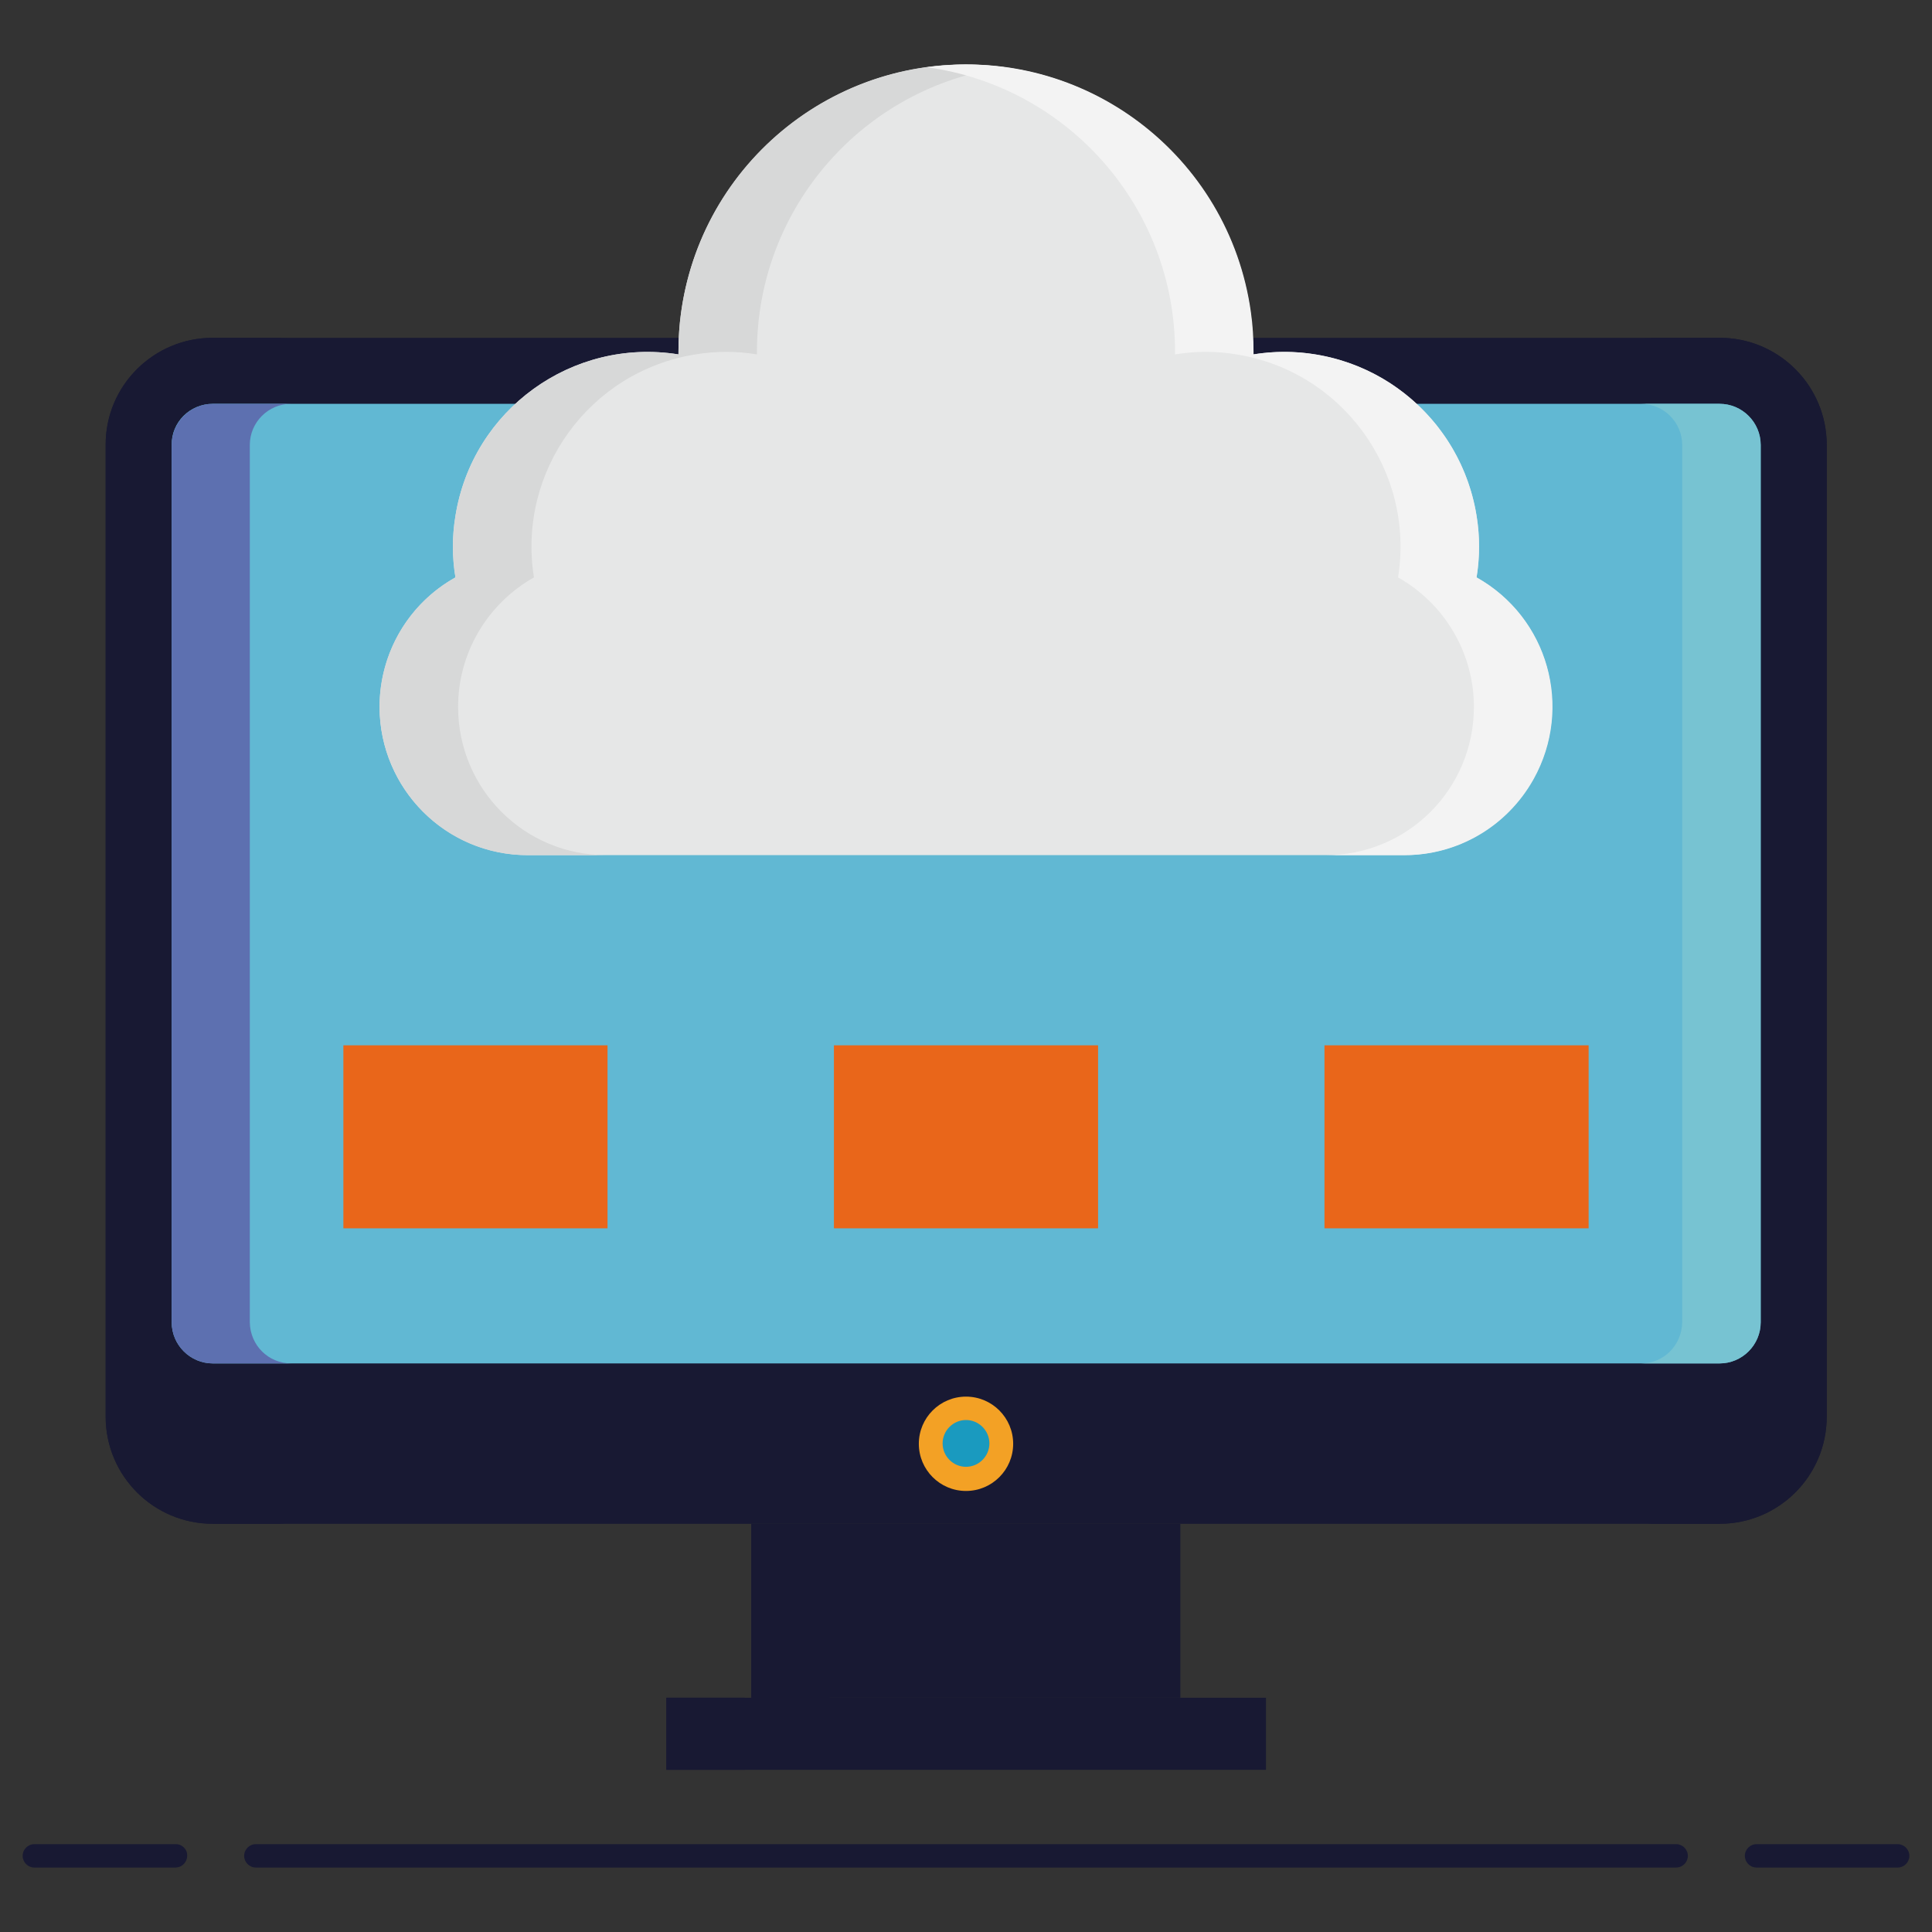 <?xml version="1.0" encoding="utf-8"?>
<!-- Generator: Adobe Illustrator 23.0.5, SVG Export Plug-In . SVG Version: 6.00 Build 0)  -->
<svg version="1.1" id="Capa_1" xmlns="http://www.w3.org/2000/svg" xmlns:xlink="http://www.w3.org/1999/xlink" x="0px" y="0px"
	 viewBox="0 0 512 512" style="enable-background:new 0 0 512 512;" xml:space="preserve">
<rect x="0" y="0" width="512" height="512" fill="#333333" stroke="none"/>
<style type="text/css">
	.st0{fill:#181933;}
	.st1{fill:#61B8D3;}
	.st2{fill:#5D70B0;}
	.st3{fill:#77C3D2;}
	.st4{fill:#1A9ABF;}
	.st5{fill:#E9661A;}
	.st6{fill:#E6E7E7;}
	.st7{fill:#D7D8D8;}
	.st8{fill:#F3F3F3;}
	.st9{fill:#F3A125;}
</style>
<g>
	<path class="st0" d="M56.4,89.52h399.3c15.7,0,28.4,12.7,28.4,28.4v257.5c0,15.7-12.7,28.4-28.4,28.4H56.4
		c-15.7,0-28.4-12.7-28.4-28.4v-257.5C27.9,102.22,40.7,89.52,56.4,89.52"/>
	<path class="st0" d="M48.7,375.42v-257.5c0-15.7,12.7-28.4,28.4-28.4H56.4c-15.7,0-28.4,12.7-28.4,28.4v257.5
		c0,15.7,12.7,28.4,28.4,28.4h20.8C61.5,403.82,48.8,391.12,48.7,375.42"/>
	<path class="st0" d="M463.3,375.42v-257.5c0-15.7-12.7-28.4-28.4-28.4h20.8c15.7,0,28.4,12.7,28.4,28.4v257.5
		c0,15.7-12.7,28.4-28.4,28.4h-20.8C450.5,403.82,463.2,391.12,463.3,375.42"/>
	<path class="st1" d="M56.4,107.02h399.3c6,0,10.9,4.9,10.9,10.9v232.5c0,6-4.9,10.9-10.9,10.9H56.4c-6,0-10.9-4.9-10.9-10.9v-232.5
		C45.4,111.92,50.3,107.02,56.4,107.02"/>
	<path class="st2" d="M66.2,350.42v-232.5c0-6,4.9-10.9,10.9-10.9H56.4c-6,0-10.9,4.9-10.9,10.9v232.5c0,6,4.9,10.9,10.9,10.9h20.8
		C71.1,361.32,66.3,356.52,66.2,350.42"/>
	<path class="st3" d="M445.8,350.42v-232.5c0-6-4.9-10.9-10.9-10.9h20.8c6,0,10.9,4.9,10.9,10.9v232.5c0,6-4.9,10.9-10.9,10.9h-20.8
		C440.9,361.32,445.7,356.52,445.8,350.42"/>
	<rect x="176.6" y="449.92" class="st0" width="158.9" height="19.1"/>
	<rect x="176.6" y="449.92" class="st0" width="20.8" height="19.1"/>
	<rect x="199.1" y="403.82" class="st0" width="113.7" height="46.1"/>
	<rect x="199.1" y="403.82" class="st0" width="20.8" height="46.1"/>
	<path class="st4" d="M256,373.22c5.19,0,9.4,4.21,9.4,9.4c0,5.19-4.21,9.4-9.4,9.4c-5.19,0-9.4-4.21-9.4-9.4
		C246.6,377.43,250.81,373.22,256,373.22"/>
	<rect x="91" y="277.02" class="st5" width="70" height="48.5"/>
	<rect x="221" y="277.02" class="st5" width="70" height="48.5"/>
	<rect x="351" y="277.02" class="st5" width="70" height="48.5"/>
	<path class="st6" d="M391.3,153.02c4.5-28.1-14.6-54.6-42.8-59.1c-5.4-0.9-10.9-0.9-16.4,0v-0.7c0-42.1-34.1-76.1-76.2-76.1
		c-42,0-76.1,34.1-76.1,76.1v0.7c-28.1-4.5-54.6,14.6-59.1,42.8c-0.9,5.4-0.9,10.9,0,16.3c-12.4,6.9-20.1,20.1-20.1,34.3
		c0,21.7,17.6,39.3,39.3,39.3H372c21.7,0,39.3-17.6,39.3-39.3C411.4,173.12,403.7,160.02,391.3,153.02"/>
	<path class="st7" d="M121.4,187.32c0-14.2,7.7-27.3,20.1-34.3c-4.5-28.1,14.7-54.6,42.8-59.1c5.4-0.9,10.9-0.9,16.3,0v-0.7
		c0-38,28.1-70.2,65.7-75.4c-41.6-5.8-80,23.3-85.8,64.9c-0.5,3.5-0.7,7-0.7,10.5v0.7c-28.1-4.5-54.6,14.6-59.1,42.8
		c-0.9,5.4-0.9,10.9,0,16.3c-19,10.6-25.7,34.5-15.1,53.5c7,12.5,20.1,20.2,34.4,20.1h20.8C139,226.72,121.4,209.12,121.4,187.32"/>
	<path class="st8" d="M390.6,187.32c0-14.2-7.7-27.3-20.1-34.3c4.5-28.1-14.7-54.6-42.8-59.1c-5.4-0.9-10.9-0.9-16.3,0v-0.7
		c0-38-28.1-70.2-65.7-75.4c41.6-5.8,80,23.3,85.8,64.9c0.5,3.5,0.7,7,0.7,10.5v0.7c28.1-4.5,54.6,14.6,59.1,42.8
		c0.9,5.4,0.9,10.9,0,16.3c19,10.6,25.7,34.5,15.1,53.5c-7,12.5-20.1,20.2-34.4,20.1h-20.8C373,226.72,390.6,209.12,390.6,187.32"/>
	<path class="st9" d="M256,395.12c6.9,0,12.5-5.6,12.5-12.5c0-6.9-5.6-12.5-12.5-12.5c-6.9,0-12.5,5.6-12.5,12.5
		C243.5,389.52,249.1,395.12,256,395.12 M256,376.32c3.4,0,6.2,2.8,6.2,6.2c0,3.4-2.8,6.2-6.2,6.2c-3.4,0-6.2-2.8-6.2-6.2
		C249.8,379.12,252.6,376.32,256,376.32"/>
	<path class="st0" d="M46.6,488.72H9.1c-1.7,0-3.1,1.4-3.1,3.1c0,1.7,1.4,3.1,3.1,3.1h37.4c1.7,0,3.1-1.4,3.1-3.1
		C49.7,490.12,48.3,488.72,46.6,488.72"/>
	<path class="st0" d="M502.9,488.72h-37.4c-1.7,0-3.1,1.4-3.1,3.1c0,1.7,1.4,3.1,3.1,3.1h37.4c1.7,0,3.1-1.4,3.1-3.1
		C506,490.12,504.6,488.72,502.9,488.72"/>
	<path class="st0" d="M444.2,488.72H67.8c-1.7,0-3.1,1.4-3.1,3.1c0,1.7,1.4,3.1,3.1,3.1h376.4c1.7,0,3.1-1.4,3.1-3.1
		C447.3,490.12,445.9,488.72,444.2,488.72"/>
</g>
</svg>
